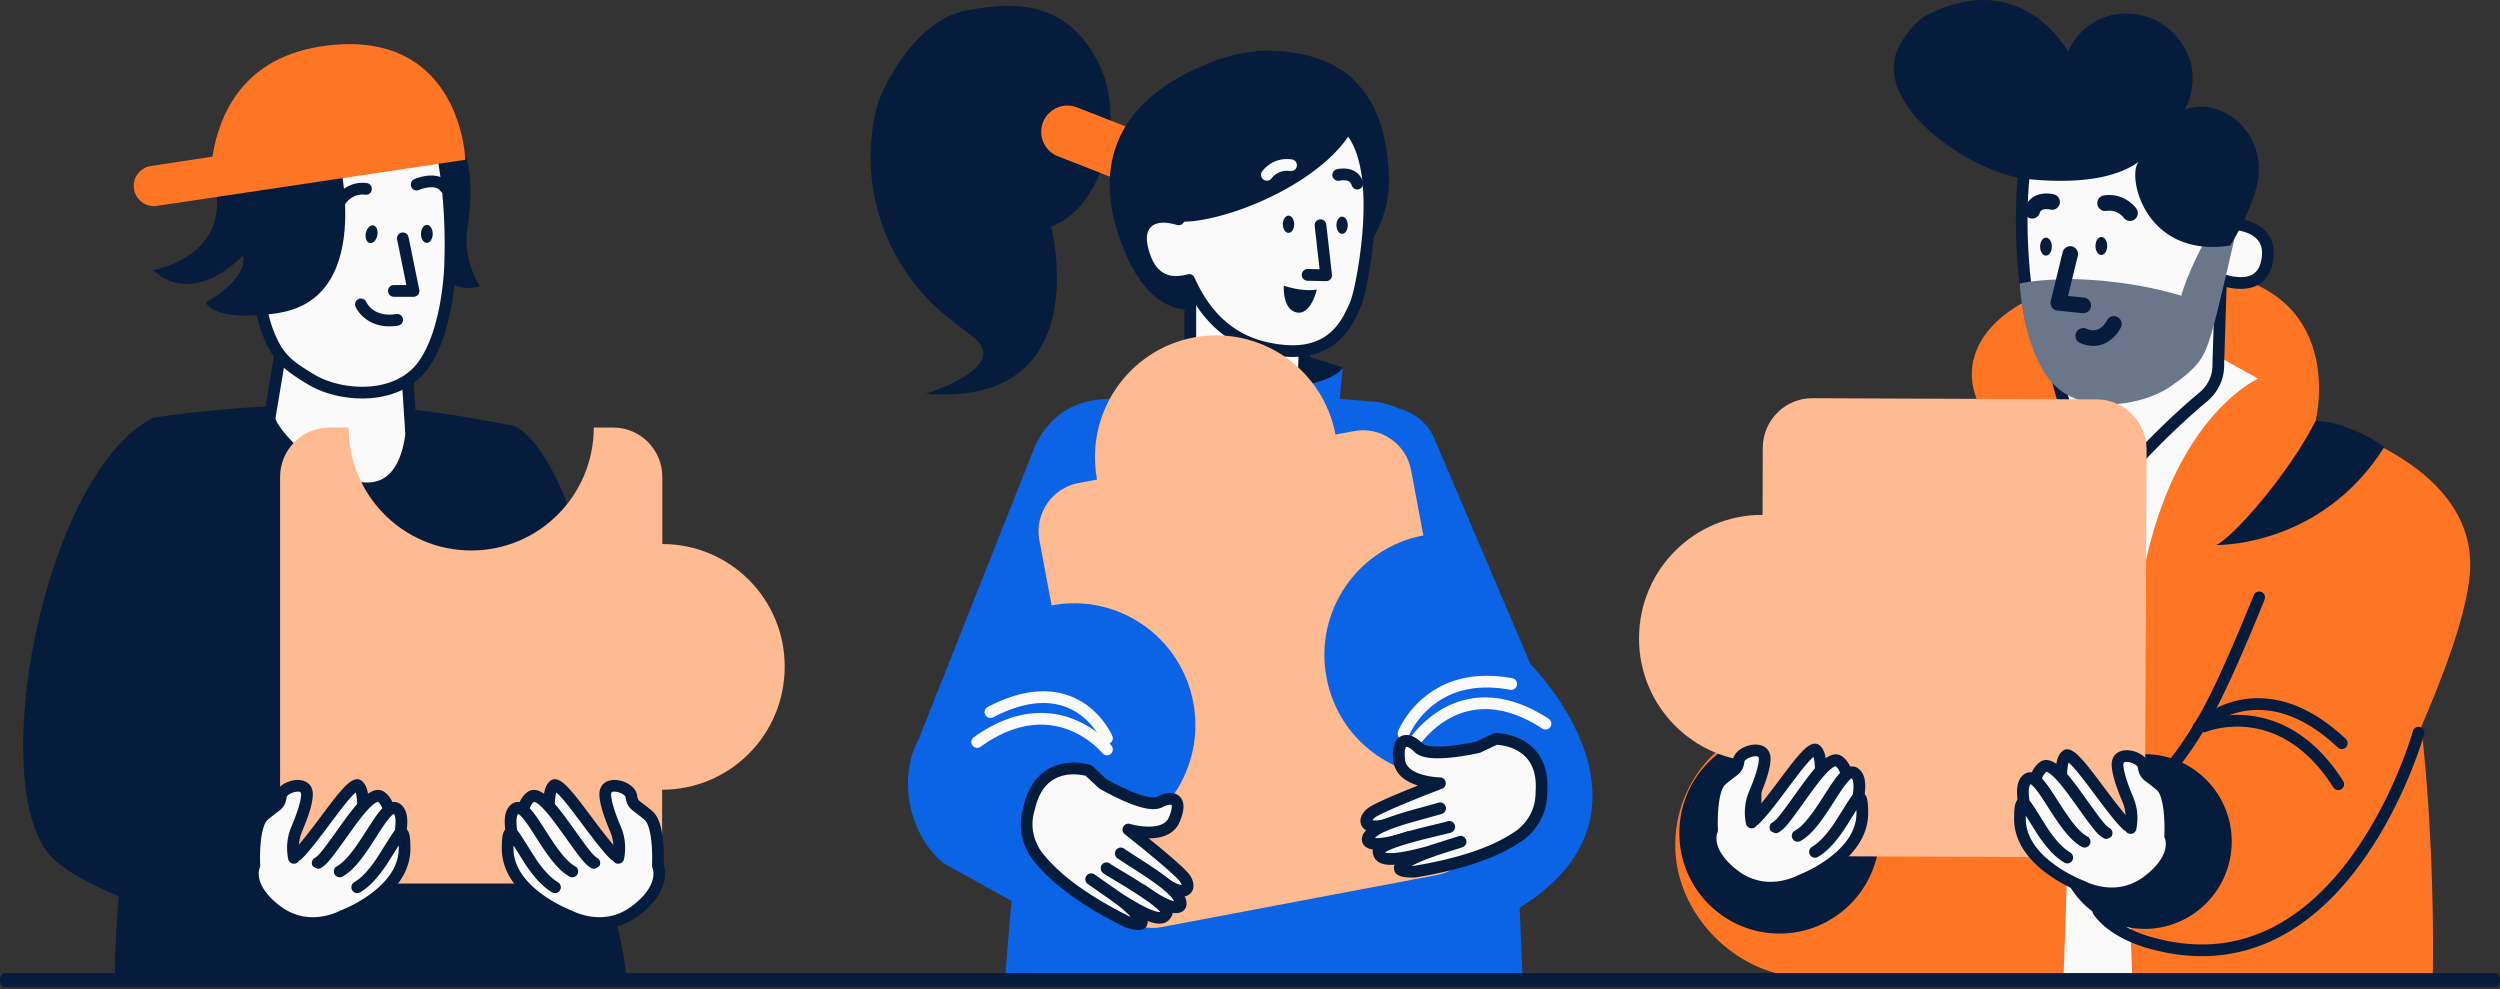 <svg xmlns="http://www.w3.org/2000/svg" width="690" height="273" fill="none"><rect width="100%" height="100%" fill="#333333" stroke="none"/><path fill="#061C3D" fill-rule="evenodd" d="M172.75 268.887c-1.667-19.69-15.379-48.065-18.444-75.2 20.649-19.367-1.667-75.848-13.981-76.442-12.422-2.265-23.177-4.585-43.02-5.286-24.52-.864-46.675 2.103-54.903 3.29-30.705 15.213-47.375 104.656-27.156 122.296 3.818 3.345 10.002 6.689 17.53 9.818-.645 7.552-1.075 15.105-1.075 22.118l141.049-.594z" clip-rule="evenodd"/><path fill="#FAFAFA" fill-rule="evenodd" d="m74.452 115.087 4.463-26.757 33.34 12.569 1.237 19.043c-4.517 33.177-40.008 1.025-39.04-4.855z" clip-rule="evenodd"/><path fill="#061C3D" fill-rule="evenodd" d="M77.323 88.063 72.86 114.82c-.694 4.216 9.121 14.215 18.339 18.792 5.496 2.729 10.577 3.546 14.741 1.901 4.886-1.93 8.017-7.036 9.149-15.351.015-.108.019-.216.012-.325l-1.237-19.043a1.618 1.618 0 0 0-1.042-1.41l-33.34-12.569a1.613 1.613 0 0 0-2.159 1.248zm2.858 2.474 30.531 11.51 1.158 17.834.022-.157c-1.829 13.439-8.788 16.188-19.262 10.987-4.176-2.073-8.532-5.349-11.973-8.854l-.316-.325c-2.745-2.864-4.413-5.485-4.298-6.181l4.138-24.814zm40.626-52.592S95.264 54.02 107.578 69.18c0 0 5.539 6.365 10.056 5.124 0 0-3.334-5.394.538-8.145 0 0 1.129 16.13 14.303 12.893 0 0-4.839-7.175-3.495-15.699 2.743-17.91-1.344-28.645-8.173-25.408z" clip-rule="evenodd"/><path fill="#FAFAFA" fill-rule="evenodd" d="M67.838 63.353s-4.893-31.45 26.834-36.899c2.957-.485 23.23-3.56 26.94 13.325 2.474 11.275 2.958 23.52 2.635 33.015 0 .054-.322 17.964-7.367 27.89-7.044 9.926-22.692 9.009-30.92 4.1-8.281-4.91-9.787-7.445-12.099-13.27-2.312-5.827-6.023-28.107-6.023-28.107v-.054z" clip-rule="evenodd"/><path fill="#061C3D" fill-rule="evenodd" d="M99.543 24.34a40.448 40.448 0 0 0-5.133.517c-13.302 2.284-21.576 9.12-25.653 19.03-2.506 6.091-3.131 12.452-2.692 18.035l.043.507.045.459.03.258.043.343.008.096.034.217.376 2.195c.125.723.26 1.493.405 2.302l.374 2.078c.44 2.42.893 4.818 1.348 7.115l.196.978c.383 1.903.755 3.67 1.114 5.28l.247 1.087c.739 3.214 1.398 5.624 1.976 7.127l.057.148c2.735 6.89 4.882 9.384 12.778 14.065 4.532 2.705 10.862 4.143 16.834 3.735 6.824-.467 12.635-3.238 16.221-8.29 3.252-4.582 5.364-10.945 6.601-18.317.394-2.344.671-4.64.852-6.814l.06-.76a61.77 61.77 0 0 0 .15-2.758l.002-.124c.378-11.122-.394-22.68-2.528-32.75l-.144-.669c-1.789-8.14-7.236-12.727-14.987-14.41-2.775-.602-5.697-.796-8.657-.68zm7.975 3.844c6.524 1.416 10.916 5.064 12.461 11.69l.057.253c2.179 9.933 2.976 21.494 2.598 32.611l-.005.257c-.013.478-.065 1.52-.152 2.66a79.618 79.618 0 0 1-.863 7.113c-1.164 6.932-3.136 12.873-6.049 16.977-2.973 4.19-7.886 6.532-13.812 6.937-5.33.365-11.007-.925-14.969-3.289l-.517-.309c-6.853-4.108-8.499-6.1-10.908-12.17-.55-1.383-1.244-3.952-2.033-7.446l-.29-1.307a268.484 268.484 0 0 1-.906-4.331 456.255 456.255 0 0 1-1.737-9.161l-.443-2.493-.502-2.922-.006-.068-.046-.348-.035-.307a26.708 26.708 0 0 1-.052-.536c-.453-5.195.099-11.206 2.43-16.874 3.66-8.896 11.025-14.98 23.204-17.072l.57-.09a37.287 37.287 0 0 1 4.156-.385c2.707-.106 5.365.07 7.849.61z" clip-rule="evenodd"/><path fill="#061C3D" fill-rule="evenodd" d="M110.856 64.195a1.612 1.612 0 0 1 1.882 1.169l.022.092 2.958 14.512a1.618 1.618 0 0 1-1.486 1.94l-.095.002h-5.431a1.616 1.616 0 0 1-1.613-1.618c0-.862.671-1.566 1.518-1.616l.095-.002h3.454l-2.561-12.57a1.619 1.619 0 0 1 1.165-1.887l.092-.022zm8.568.375c.013-1.371-.699-2.49-1.589-2.498-.891-.009-1.625 1.095-1.638 2.465-.013 1.371.698 2.49 1.589 2.498.891.009 1.624-1.095 1.638-2.466zm-15.288.4c.269-1.344-.222-2.576-1.095-2.752-.874-.176-1.8.771-2.068 2.115-.269 1.344.222 2.576 1.095 2.751.874.176 1.8-.77 2.068-2.115zM94.67 52.305c1.771-1.367 3.969-2.083 6.535-1.78a1.617 1.617 0 0 1 1.414 1.797 1.614 1.614 0 0 1-1.791 1.418c-1.674-.198-3.05.25-4.19 1.13a5.9 5.9 0 0 0-.864.815l-.109.131-.047.06-.075.102a1.61 1.61 0 0 1-2.23.48 1.622 1.622 0 0 1-.48-2.237l.087-.129c.1-.141.237-.319.413-.523a9.123 9.123 0 0 1 1.337-1.264zm21.114-3.355c1.276-.376 2.575-.574 3.836-.49 1.883.126 3.491.881 4.589 2.398a1.622 1.622 0 0 1-.358 2.26 1.61 1.61 0 0 1-2.191-.278l-.062-.08c-.483-.667-1.2-1.004-2.192-1.07-.829-.055-1.771.088-2.712.366-.215.063-.416.13-.601.196l-.241.09-.19.079a1.61 1.61 0 0 1-2.134-.81 1.62 1.62 0 0 1 .807-2.14l.17-.074c.309-.13.745-.29 1.279-.447z" clip-rule="evenodd"/><path fill="#061C3D" fill-rule="evenodd" d="M92.735 39.886s11.992 42.186-15.97 46.502c0 0-16.294 2.913-20.005-2.86 0 0 11.777-6.31 10.325-13.054 0 0-13.282 14.62-24.844 4.1 0 0 19.251-3.237 17.584-20.608-1.236-12.515 28.608-24.221 32.91-14.08z" clip-rule="evenodd"/><path fill="#FE7624" fill-rule="evenodd" d="m41.596 45.82 17.047-2.589c1.774-11.49 8.442-27.998 31.942-30.695 36.727-4.262 37.856 31.558 37.856 31.558L43.317 56.826c-3.011.485-5.861-1.619-6.345-4.694-.484-3.02 1.613-5.826 4.624-6.311z" clip-rule="evenodd"/><path fill="#061C3D" fill-rule="evenodd" d="M98.987 82.525a1.61 1.61 0 0 1 2.076.77l.063.132.015.028c.055.106.127.23.216.368.265.407.609.82 1.035 1.207 1.584 1.436 3.826 2.134 6.983 1.647a1.618 1.618 0 0 1 .491 3.2c-4.128.636-7.342-.364-9.638-2.447a9.419 9.419 0 0 1-1.573-1.839 6.43 6.43 0 0 1-.52-.942 1.62 1.62 0 0 1 .852-2.124z" clip-rule="evenodd"/><path fill="#FEBA91" fill-rule="evenodd" d="M182.806 150.152v-18.503c0-7.553-6.076-13.649-13.604-13.649h-5.324c0 18.72-15.111 33.933-33.824 33.933-18.713 0-33.824-15.159-33.824-33.933h-5.323c-7.529 0-13.605 6.096-13.605 13.649v98.559c0 7.553 6.076 13.648 13.605 13.648h78.241c7.528 0 13.605-6.095 13.605-13.648v-12.246c18.659 0 33.823-15.158 33.823-33.932.054-18.719-15.11-33.878-33.77-33.878z" clip-rule="evenodd"/><path fill="#FAFAFA" fill-rule="evenodd" d="M173.502 239.218c-.054-.216-11.884-14.08-12.261-13.757-.376.324-16.562 7.553-16.938 8.146-.377.54-.968 3.83.645 6.851s3.441 9.98 10.755 10.52c7.313.593 17.799-11.76 17.799-11.76z" clip-rule="evenodd"/><path fill="#FAFAFA" fill-rule="evenodd" d="M151.938 228.698s-1.398-9.548.807-11.814c2.204-2.266 14.519 18.881 18.767 20.337" clip-rule="evenodd"/><path fill="#061C3D" fill-rule="evenodd" d="M151.591 215.753c1.026-1.054 2.279-.797 3.503.077.679.486 1.449 1.233 2.361 2.262l.385.44c1.094 1.264 2.027 2.452 4.134 5.251l2.549 3.396c4.1 5.439 6.382 8.07 7.464 8.494l.047.017a1.62 1.62 0 0 1 1.005 2.055 1.612 1.612 0 0 1-2.048 1.008l-.147-.054c-1.941-.747-4.101-3.208-8.731-9.349l-3.46-4.604c-1.543-2.037-2.349-3.05-3.247-4.089l-.204-.235c-.591-.676-1.099-1.204-1.513-1.575l-.145-.126-.003.01c-.244.775-.405 2.043-.424 3.62l-.002.208c-.005 1.3.075 2.706.211 4.111.028.286.057.559.086.817l.083.679c.018.137.031.238.04.297a1.613 1.613 0 1 1-3.192.47l-.073-.547-.063-.53a42.504 42.504 0 0 1-.092-.872 44.653 44.653 0 0 1-.226-4.439c.014-3.21.45-5.505 1.702-6.792z" clip-rule="evenodd"/><path fill="#FAFAFA" fill-rule="evenodd" d="M145.378 230.37s-2.957-6.959.968-10.304c3.872-3.344 13.497 15.699 17.692 18.126" clip-rule="evenodd"/><path fill="#061C3D" fill-rule="evenodd" d="M145.294 218.84c1.77-1.529 3.85-.817 6.081 1.231 1.398 1.284 2.913 3.108 4.892 5.794l.687.94.609.844 2.204 3.075c3.183 4.411 4.112 5.508 5.078 6.067a1.621 1.621 0 0 1 .591 2.21 1.61 1.61 0 0 1-2.204.593l-.27-.161c-1.476-.916-2.447-2.116-6.585-7.89l-1.741-2.431a162.97 162.97 0 0 0-.571-.788l-.38-.518c-1.868-2.535-3.28-4.238-4.488-5.347-.668-.613-1.224-.989-1.616-1.123l-.141-.048c-.017-.005-.025-.005-.033-.001l-.016.013c-.87.741-1.331 1.801-1.442 3.172-.097 1.2.084 2.538.451 3.869.084.306.173.592.262.853l.118.33.083.212a1.62 1.62 0 0 1-.851 2.123 1.611 1.611 0 0 1-2.117-.854 15.01 15.01 0 0 1-.605-1.802c-.459-1.666-.689-3.362-.557-4.992.175-2.168.985-4.028 2.561-5.371z" clip-rule="evenodd"/><path fill="#FAFAFA" fill-rule="evenodd" d="M143.657 238.354s-4.947-12.461-1.506-15.105c3.442-2.643 9.088 13.541 15.81 17.263" clip-rule="evenodd"/><path fill="#061C3D" fill-rule="evenodd" d="M141.171 221.965c1.054-.81 2.309-.806 3.474-.146.8.454 1.576 1.209 2.441 2.294l.239.305c.563.731 1.166 1.601 1.917 2.745l2.62 4.06.349.53c2.646 3.986 4.617 6.283 6.53 7.342a1.622 1.622 0 0 1 .633 2.199 1.61 1.61 0 0 1-2.192.635c-2.563-1.419-4.811-4.064-7.828-8.641l-.756-1.164c-.685-1.061-1.656-2.576-1.893-2.94l-.287-.438c-.745-1.128-1.325-1.95-1.852-2.611-.59-.741-1.08-1.228-1.439-1.456l-.092-.054-.031.036c-.537.66-.63 2.613-.113 5.376l.04.209c.224 1.147.535 2.374.911 3.639.241.811.496 1.598.754 2.34l.155.44.185.511.22.58a1.62 1.62 0 0 1-.901 2.102 1.611 1.611 0 0 1-2.096-.905l-.126-.327a38.238 38.238 0 0 1-.251-.68l-.069-.19a58.168 58.168 0 0 1-.963-2.947 43.011 43.011 0 0 1-.985-3.94c-.834-4.269-.63-7.341 1.406-8.904z" clip-rule="evenodd"/><path fill="#FAFAFA" fill-rule="evenodd" d="M170.651 236.736c.538-2.697.269-5.502-.807-7.984-1.236-2.913-2.688-6.797-2.796-9.333-.215-4.369 6.883-2.319 7.206.378.323 2.697 1.667 2.536 4.786 5.341 3.119 2.805 2.527 13.756 2.527 13.756s2.743 5.664-6.076 12.408c-8.819 6.743-18.283 1.51-18.283 1.51s-17.101-6.312-17.101-18.665c0-12.354 4.517 5.664 13.068 10.735" clip-rule="evenodd"/><path fill="#061C3D" fill-rule="evenodd" d="M165.438 219.499c-.157-3.18 2.305-4.642 5.281-4.137 2.535.431 4.881 2.099 5.138 4.242.094.793.238 1.099.67 1.488l.079.07c-.02-.018 2.391 1.763 3.512 2.771 1.575 1.417 2.408 4.02 2.825 7.57.251 2.144.317 4.38.272 6.406l-.015.567-.006.147.017.049c.027.08.053.167.08.259l.039.143c.403 1.538.375 3.384-.346 5.424-.967 2.735-3.073 5.459-6.514 8.091-.603.461-1.22.878-1.848 1.253-5.111 3.049-10.541 3.137-15.577 1.475-1.06-.35-1.88-.705-2.416-.981l-.092-.049-.348-.137-.339-.141a39.07 39.07 0 0 1-2.021-.922 40.866 40.866 0 0 1-6.12-3.667c-5.719-4.176-9.214-9.253-9.214-15.273 0-2.406.151-3.816.595-4.675.455-.882 1.344-1.393 2.359-1.123.597.159 1.047.523 1.526 1.08.719.838 4.149 6.492 4.959 7.679 2.077 3.046 4.042 5.183 6.062 6.381a1.621 1.621 0 0 1 .568 2.217 1.61 1.61 0 0 1-2.21.569c-2.434-1.444-4.622-3.785-6.865-7.023l-.218-.316c-.577-.847-2.029-3.199-3.187-5.036l-.355-.56-.001.081c-.003.17-.005.349-.006.536v.19c0 4.789 2.917 9.028 7.886 12.657a37.738 37.738 0 0 0 5.636 3.374c.577.283 1.117.53 1.611.743l.243.103c.144.061.276.115.394.162l.274.107c.05.019.1.04.149.064l.195.101c.09.046.218.107.381.181.453.204.977.41 1.563.603 4.226 1.395 8.72 1.322 12.919-1.182.522-.312 1.036-.66 1.541-1.046 2.966-2.268 4.684-4.49 5.429-6.598.494-1.397.512-2.583.267-3.518l-.034-.121a1.646 1.646 0 0 0-.059-.176 1.616 1.616 0 0 1-.16-.795l.015-.353.006-.18c.061-1.999.009-4.267-.24-6.392-.329-2.805-.973-4.818-1.774-5.538l-.161-.142c-1.051-.91-3.19-2.491-3.295-2.581-1.111-.954-1.659-1.99-1.855-3.63-.049-.409-1.186-1.218-2.472-1.436-1.178-.2-1.558.025-1.52.797.077 1.813.988 4.727 2.426 8.19l.238.566c1.201 2.772 1.514 5.911.909 8.946a1.614 1.614 0 1 1-3.164-.634c.461-2.31.248-4.686-.611-6.799l-.373-.889c-1.571-3.785-2.551-6.943-2.648-9.232z" clip-rule="evenodd"/><path fill="#FAFAFA" fill-rule="evenodd" d="M78.216 239.218c.054-.216 11.884-14.08 12.26-13.757.377.324 16.563 7.553 16.939 8.146.377.594.968 3.83-.645 6.851s-3.442 9.98-10.755 10.52c-7.313.593-17.8-11.76-17.8-11.76z" clip-rule="evenodd"/><path fill="#FAFAFA" fill-rule="evenodd" d="M99.78 228.698s1.398-9.549-.807-11.814c-2.204-2.266-14.519 18.881-18.767 20.337" clip-rule="evenodd"/><path fill="#061C3D" fill-rule="evenodd" d="M96.625 215.83c1.223-.874 2.476-1.131 3.502-.077 1.252 1.287 1.688 3.582 1.702 6.792a44.353 44.353 0 0 1-.226 4.439l-.06.591-.032.281-.1.82a17.25 17.25 0 0 1-.036.257 1.614 1.614 0 1 1-3.192-.47l.04-.298.024-.183c.05-.394.099-.836.145-1.312.137-1.406.216-2.812.21-4.111-.006-1.595-.155-2.891-.389-3.709l-.039-.13-.044.038c-.398.344-.89.847-1.468 1.498l-.484.556c-1.002 1.169-1.94 2.372-3.995 5.103l-2.578 3.435c-4.747 6.296-6.897 8.724-8.878 9.403a1.613 1.613 0 0 1-2.048-1.008 1.62 1.62 0 0 1 .916-2.022l.089-.033c1.062-.364 3.35-2.992 7.512-8.511l2.273-3.03c2.303-3.064 3.27-4.299 4.41-5.617l.211-.244c.988-1.131 1.813-1.942 2.535-2.458z" clip-rule="evenodd"/><path fill="#FAFAFA" fill-rule="evenodd" d="M106.341 230.37s2.958-6.959-.968-10.304c-3.871-3.344-13.497 15.698-17.691 18.126" clip-rule="evenodd"/><path fill="#061C3D" fill-rule="evenodd" d="M100.344 220.071c2.232-2.048 4.311-2.76 6.073-1.238 1.584 1.35 2.394 3.21 2.569 5.377.132 1.631-.098 3.327-.556 4.992a15.066 15.066 0 0 1-.606 1.803 1.611 1.611 0 0 1-2.116.854 1.62 1.62 0 0 1-.886-2.035l.117-.3.051-.139c.112-.311.224-.662.33-1.045.366-1.33.547-2.668.45-3.868-.105-1.309-.531-2.334-1.333-3.075l-.129-.113c-.013-.006-.035.005-.17.051-.392.134-.947.51-1.616 1.124-1.248 1.146-2.714 2.926-4.676 5.603l-.763 1.05-2.712 3.782c-3.548 4.921-4.37 5.824-5.884 6.7a1.61 1.61 0 0 1-2.203-.593 1.622 1.622 0 0 1 .59-2.211l.078-.046c1.004-.613 2.035-1.888 5.668-6.948l1.537-2.147.608-.845.285-.391c2.18-2.988 3.803-4.973 5.294-6.342z" clip-rule="evenodd"/><path fill="#FAFAFA" fill-rule="evenodd" d="M108.061 238.354s4.947-12.461 1.505-15.105c-3.441-2.643-9.087 13.541-15.81 17.263" clip-rule="evenodd"/><path fill="#061C3D" fill-rule="evenodd" d="M107.073 221.819c1.165-.66 2.419-.664 3.473.145 2.036 1.564 2.241 4.635 1.407 8.905a43.011 43.011 0 0 1-.985 3.94 57.698 57.698 0 0 1-.823 2.548l-.141.399c-.092.258-.179.496-.26.712l-.185.485a1.613 1.613 0 0 1-2.096.905 1.621 1.621 0 0 1-.902-2.103l.108-.279.172-.463.126-.348c.31-.868.62-1.807.909-2.78a39.78 39.78 0 0 0 .91-3.639l.082-.436c.47-2.643.368-4.508-.155-5.149l-.031-.036-.022.012c-.341.193-.815.646-1.392 1.353l-.117.145-.2.256c-.474.615-1 1.368-1.651 2.355l-.535.822c-.575.892-1.804 2.807-2.212 3.432l-.377.572c-2.923 4.402-5.13 6.967-7.64 8.357a1.61 1.61 0 0 1-2.192-.635 1.621 1.621 0 0 1 .633-2.199c1.912-1.059 3.883-3.357 6.53-7.343l.586-.895c.643-.992 1.932-3.004 2.22-3.445l.322-.49c.782-1.184 1.404-2.066 1.997-2.809.865-1.085 1.641-1.84 2.441-2.294z" clip-rule="evenodd"/><path fill="#FAFAFA" fill-rule="evenodd" d="M81.12 236.736c-.538-2.697-.269-5.503.807-7.984 1.237-2.913 2.688-6.797 2.796-9.333.215-4.369-6.883-2.319-7.206.378-.322 2.697-1.667 2.535-4.786 5.34-3.118 2.806-2.527 13.757-2.527 13.757s-2.742 5.664 6.077 12.407c8.818 6.744 18.283 1.511 18.283 1.511s17.1-6.312 17.1-18.666c0-12.353-4.517 5.665-13.067 10.736" clip-rule="evenodd"/><path fill="#061C3D" fill-rule="evenodd" d="M81.053 215.362c2.975-.505 5.438.957 5.282 4.126-.098 2.3-1.078 5.458-2.653 9.253l-.276.656c-.936 2.159-1.182 4.627-.704 7.022a1.614 1.614 0 1 1-3.164.635c-.586-2.938-.311-5.973.791-8.668l.352-.836c1.442-3.472 2.353-6.387 2.43-8.21.038-.761-.342-.986-1.52-.786-1.286.218-2.423 1.027-2.472 1.436-.189 1.577-.702 2.595-1.73 3.52l-.125.11c-.11.095-2.481 1.846-3.456 2.723-.801.721-1.446 2.733-1.774 5.538-.23 1.961-.292 4.045-.252 5.926l.018.646c.006.165.011.285.015.353.012.235-.026.47-.113.688l-.047.107a2.481 2.481 0 0 0-.093.297c-.245.935-.227 2.121.267 3.518.745 2.108 2.463 4.33 5.43 6.598.504.386 1.018.734 1.54 1.046 4.199 2.504 8.693 2.577 12.92 1.182a16.34 16.34 0 0 0 1.364-.516l.198-.087c.228-.103.387-.182.472-.227l.032-.017c.047-.027.096-.05.146-.072l.236-.092c.109-.042.231-.092.367-.148l.14-.059a35.238 35.238 0 0 0 1.854-.846 37.773 37.773 0 0 0 5.636-3.374c4.969-3.629 7.886-7.868 7.886-12.657v-.252l-.008-.555-.955 1.517c-.942 1.502-1.941 3.11-2.467 3.901l-.119.178c-2.32 3.402-4.571 5.849-7.084 7.339a1.61 1.61 0 0 1-2.21-.569 1.622 1.622 0 0 1 .569-2.217c2.02-1.198 3.985-3.335 6.062-6.381l.104-.156c.965-1.459 4.163-6.718 4.855-7.523.479-.557.929-.921 1.525-1.08 1.016-.27 1.905.241 2.36 1.123.444.86.595 2.269.595 4.675 0 6.02-3.495 11.097-9.214 15.273a40.857 40.857 0 0 1-6.12 3.667c-.73.358-1.409.665-2.02.922l-.438.18-.25.098-.092.049-.23.114a17.68 17.68 0 0 1-1.977.797l-.21.07c-5.035 1.662-10.465 1.574-15.576-1.475a19.458 19.458 0 0 1-1.848-1.253c-3.441-2.632-5.547-5.356-6.514-8.091-.72-2.04-.75-3.886-.346-5.424.026-.098.053-.191.079-.277l.057-.174-.009-.251c-.066-2.144-.01-4.56.26-6.869.417-3.55 1.25-6.153 2.825-7.57l.246-.216c1.193-1.027 3.285-2.572 3.266-2.555.493-.424.65-.719.75-1.558.256-2.143 2.602-3.811 5.137-4.242zm282.432-100.167-35.921-5.718-3.872-12.246c6.722-4.261 29.307-2.265 46.945 4.262l-7.152 13.702z" clip-rule="evenodd"/><path fill="#0B63E5" fill-rule="evenodd" d="m422.422 183.329-26.726-62.685c-1.72-3.884-5.323-6.743-9.679-7.93a21.236 21.236 0 0 0-7.152-1.888l-9.088-.756.807-8.577s-1.237 3.075-11.239 4.963c-13.497 2.535-35.706-9.225-35.706-9.225v13.271l-13.766-.378c-5.915-.162-17.369-.647-24.037 12.57l-32.318 81.404c-5.754 10.52-2.743 26.056 6.775 34.094l18.875 10.466-1.775 21.039 142.824-.486-.806-18.665c43.449-27.027 3.011-67.217 3.011-67.217z" clip-rule="evenodd"/><path fill="#FAFAFA" fill-rule="evenodd" d="M268.764 203.484c6.768-4.865 13.33-6.96 19.578-6.691 4.927.212 9.36 1.866 13.236 4.483a28.04 28.04 0 0 1 3.814 3.087l.255.25c.528.526.904.946 1.123 1.218a1.622 1.622 0 0 1-.238 2.276 1.608 1.608 0 0 1-2.202-.162l-.22-.256-.104-.116c-.238-.264-.524-.56-.855-.882a24.875 24.875 0 0 0-3.375-2.73c-3.412-2.304-7.288-3.75-11.572-3.935-5.505-.236-11.363 1.634-17.561 6.089a1.61 1.61 0 0 1-2.251-.373 1.62 1.62 0 0 1 .372-2.258z" clip-rule="evenodd"/><path fill="#FAFAFA" fill-rule="evenodd" d="M272.616 195.11c7.119-3.717 13.423-4.943 18.931-4.021 4.46.748 8.156 2.851 11.128 5.874a23.291 23.291 0 0 1 3.201 4.084c.31.502.576.976.799 1.411l.112.222c.084.171.147.308.205.437a1.62 1.62 0 0 1-.819 2.136 1.612 1.612 0 0 1-2.13-.821 13.857 13.857 0 0 0-.91-1.68 20.053 20.053 0 0 0-2.755-3.516c-2.52-2.564-5.618-4.327-9.363-4.954-4.775-.8-10.381.29-16.909 3.699a1.61 1.61 0 0 1-2.176-.688 1.62 1.62 0 0 1 .686-2.183zm133.974-2.396c6.414-.912 13.385.828 20.845 5.654.749.485.965 1.486.482 2.237a1.609 1.609 0 0 1-2.23.483c-6.833-4.42-13.032-5.967-18.644-5.169-4.429.63-8.332 2.693-11.7 5.755a28.623 28.623 0 0 0-3.746 4.147c-.311.422-.584.816-.818 1.175l-.215.338a8.951 8.951 0 0 0-.184.307 1.611 1.611 0 0 1-2.196.62 1.62 1.62 0 0 1-.618-2.203l.099-.173c.271-.463.718-1.15 1.341-1.992a31.787 31.787 0 0 1 4.17-4.617c3.814-3.469 8.288-5.833 13.414-6.562z" clip-rule="evenodd"/><path fill="#FAFAFA" fill-rule="evenodd" d="M391.18 194.17c6.136-6.142 14.796-9.059 26.205-6.985a1.618 1.618 0 0 1 1.3 1.881 1.613 1.613 0 0 1-1.875 1.304c-10.343-1.88-17.946.68-23.351 6.091a23.206 23.206 0 0 0-3.572 4.604 19.37 19.37 0 0 0-.703 1.298l-.094.195c-.076.16-.133.288-.173.38l-.052.126a1.61 1.61 0 0 1-2.086.925 1.62 1.62 0 0 1-.923-2.093l.08-.2c.223-.533.607-1.319 1.174-2.279a26.479 26.479 0 0 1 4.07-5.247zm-62.648-85.179V72.794l31.727 19.15-.753 19.475-30.974-2.428z" clip-rule="evenodd"/><path fill="#061C3D" fill-rule="evenodd" d="M326.917 72.794v36.198c0 .844.648 1.547 1.488 1.613l30.973 2.428a1.616 1.616 0 0 0 1.738-1.551l.753-19.475a1.62 1.62 0 0 0-.78-1.45l-31.727-19.15c-1.075-.649-2.445.128-2.445 1.387zm3.227 2.862 28.464 17.182-.651 16.837-27.813-2.18V75.656z" clip-rule="evenodd"/><path fill="#FAFAFA" fill-rule="evenodd" d="M370.528 33.953c-12.906-8.956-24.521-12.246-42.75 11.166l-2.474 15.429c-7.636-2.32-11.669 1.456-10.002 8.146 1.775 7.228 5.969 10.465 12.906 8.577-.376-.917 0 0 0 0 3.334 7.553 9.625 16.238 21.294 18.773 18.284 3.992 22.478-7.39 24.521-11.814 1.99-4.531 9.411-41.322-3.495-50.278z" clip-rule="evenodd"/><path fill="#061C3D" fill-rule="evenodd" d="M350.919 25.796c-7.684 1.113-15.501 6.881-24.413 18.327l-.068.094a1.628 1.628 0 0 0-.253.645L323.99 58.55l-.227-.044c-7.446-1.371-11.885 3.122-10.026 10.58l.061.244c1.945 7.6 6.61 11.142 13.493 9.815l.142.296c4.521 9.348 11.585 15.98 21.728 18.185 11.424 2.494 18.748-.397 23.292-6.99a25.687 25.687 0 0 0 1.858-3.195l.214-.438c.106-.222.213-.45.327-.697l.635-1.396c1.496-3.406 3.562-14.691 3.986-24.087.616-13.664-1.693-23.807-8.027-28.202-7.941-5.51-13.956-7.777-20.527-6.825zm18.692 9.487c5.108 3.544 7.209 12.772 6.64 25.394l-.029.591c-.465 8.91-2.405 19.42-3.674 22.31l-.513 1.128c-.224.49-.413.892-.612 1.292a22.32 22.32 0 0 1-1.624 2.798c-3.799 5.513-9.804 7.883-19.953 5.667-9.543-2.074-16.065-8.566-20.162-17.848a1.612 1.612 0 0 0-1.889-.909l-.207.055c-5.706 1.481-9.116-.925-10.719-7.455-1.387-5.566 1.636-8.133 7.968-6.21l.094.026a1.614 1.614 0 0 0 1.967-1.318l2.407-15.015.517-.655c8.115-10.19 15.055-15.192 21.559-16.134 5.581-.81 10.897 1.195 18.23 6.283z" clip-rule="evenodd"/><path fill="#061C3D" fill-rule="evenodd" d="M364.272 60.558a1.614 1.614 0 0 1 1.771 1.332l.013.094 1.56 13.81a1.617 1.617 0 0 1-1.543 1.8h-.094l-5.109-.108a1.617 1.617 0 0 1-1.579-1.652 1.617 1.617 0 0 1 1.552-1.583h.095l3.264.068-1.352-11.97a1.618 1.618 0 0 1 1.328-1.777l.094-.014zm6.149 3.982c.861 0 1.559-1.063 1.559-2.374 0-1.31-.698-2.373-1.559-2.373s-1.56 1.062-1.56 2.373c0 1.311.699 2.374 1.56 2.374zm-14.787-.27c.861 0 1.559-1.063 1.559-2.374 0-1.31-.698-2.373-1.559-2.373-.862 0-1.56 1.062-1.56 2.373 0 1.311.698 2.374 1.56 2.374zm13.838-17.653c.963-.155 1.983-.164 2.987.082 1.759.43 3.111 1.585 3.699 3.5a1.62 1.62 0 0 1-1.068 2.023 1.611 1.611 0 0 1-1.985-.98l-.031-.09c-.234-.762-.67-1.135-1.379-1.309-.525-.128-1.138-.123-1.712-.03l-.13.022c-.056.01-.098.02-.125.026l-.021.005a1.619 1.619 0 0 1-.829-3.128l.13-.032c.122-.028.278-.06.464-.09zm-15.129 32.218s4.947 1.78 9.088 1.08c0 0-1.56 7.174-5.593 6.311-3.979-.917-3.495-7.39-3.495-7.39zm-51.14-61.445C294.975 1.262 281.8-.141 266.582 2.934c-15.218 3.021-23.714 23.575-24.252 25.463-6.184 22.226 1.99 45.962 20.273 59.988 2.044 1.564 4.033 3.129 5.969 4.64 10.755 8.415-13.067 15.644-13.067 15.644 45.547 3.668 35.598-42.078 34.63-46.124 14.627-5.557 20.703-30.156 13.068-45.153z" clip-rule="evenodd"/><path fill="#FE7624" fill-rule="evenodd" d="M327.725 49.327c-1.452 3.722-5.647 5.556-9.357 4.1l-26.403-10.304c-3.71-1.456-5.539-5.664-4.087-9.386a7.217 7.217 0 0 1 9.357-4.1l26.403 10.303c3.71 1.457 5.539 5.665 4.087 9.387z" clip-rule="evenodd"/><path fill="#061C3D" fill-rule="evenodd" d="M383.326 49.704c-.161-11.22-2.85-21.039-9.572-27.512-.914-1.133-2.151-2.104-3.818-3.021-5.485-3.56-12.959-5.503-22.907-5.125-.162 0-.377.054-.592.162-1.559.162-3.119.377-4.624.701-.807.108-1.614.324-2.474.593-2.85.756-5.485 1.78-7.959 2.914-22.262 9.602-30.973 26.919-21.025 50.817 5.108 12.3 11.776 16.291 18.229 16.291V78.08c-.538-1.187-1.452-.701-1.452-.701-6.937 1.888-10.002-1.457-11.83-8.686-.86-3.506-.161-6.15 1.721-7.606.053-.054.107-.054.161-.108.054-.054.161-.108.215-.162.054-.054.108-.054.161-.108.108-.054.162-.108.269-.162.054 0 .108-.053.162-.053.107-.054.215-.108.269-.108.053 0 .107-.054.161-.054.107-.054.215-.054.322-.108.054 0 .054 0 .108-.054a7.303 7.303 0 0 1 1.936-.27h1.237c.161 0 .376.054.537.054h.054c.807.108 1.721.324 2.635.593.592.162.161.432.807.702l1.613-.108c.538 0 1.129-.054 1.721-.108 14.035-1.672 35.867-11.76 43.61-24.707 5.485 6.689 6.077 19.798 5.055 30.91 3.334-5.232 5.378-11.112 5.27-17.532z" clip-rule="evenodd"/><path fill="#FAFAFA" fill-rule="evenodd" d="M350.103 45.58c1.764-1.299 3.94-1.947 6.463-1.577.881.13 1.491.952 1.362 1.836a1.614 1.614 0 0 1-1.829 1.367c-1.628-.239-2.97.16-4.086.983a5.53 5.53 0 0 0-.808.724l-.092.104a3.3 3.3 0 0 0-.109.133l-.011.016a1.61 1.61 0 0 1-2.244.415 1.622 1.622 0 0 1-.414-2.25l.086-.12a6.78 6.78 0 0 1 .402-.48 8.699 8.699 0 0 1 1.28-1.151z" clip-rule="evenodd"/><path fill="#FEBA91" fill-rule="evenodd" d="m392.847 147.779-3.388-18.018c-1.398-7.337-8.443-12.138-15.702-10.789l-5.163.971c-3.441-18.234-20.918-30.21-39.093-26.811-18.176 3.452-30.114 20.985-26.726 39.218l-5.162.971c-7.314 1.403-12.099 8.47-10.755 15.753l3.388 18.018c18.175-3.453 35.706 8.577 39.093 26.811 3.442 18.233-8.55 35.82-26.725 39.272l2.258 11.922c1.398 7.337 8.443 12.138 15.702 10.79l76.144-14.404c7.314-1.403 12.099-8.469 10.755-15.752l-2.258-11.922c-18.176 3.452-35.706-8.578-39.094-26.811-3.442-18.18 8.496-35.767 26.726-39.219z" clip-rule="evenodd"/><path fill="#FAFAFA" fill-rule="evenodd" d="M320.681 243.317c7.26 5.179 8.228 1.241 6.077-1.241-2.635-3.129-15.326-13.109-15.326-13.109s10.163 3.021 12.637-2.697-.215-6.851-4.033-4.909c-3.818 1.942-15.702-5.071-15.702-5.071l-3.872-3.614s-13.067-4.208-16.401 10.303c-2.581 8.308 2.85 14.026 2.85 14.026 1.559 1.78 6.937 8.793 23.983 17.317 0 0 8.013 2.967 1.99-2.805a44.334 44.334 0 0 0-4.732-3.992" clip-rule="evenodd"/><path fill="#061C3D" fill-rule="evenodd" d="M291.331 211.323c2.734-.989 5.592-1.031 8.254-.521l.298.06c.475.1.839.198 1.072.273.188.06.363.155.516.278l.09.078 3.739 3.49.232.134.401.225a67.606 67.606 0 0 0 4.268 2.188c1.09.509 2.142.961 3.138 1.339l.423.157c2.716.988 4.753 1.296 5.544.893 2.481-1.262 4.72-1.493 6.182-.18 1.578 1.419 1.476 3.904.06 7.177-1.235 2.857-3.921 4.211-7.426 4.436-.245.016-.491.026-.739.03l-.349.004.647.526c.686.559 1.363 1.115 2.025 1.663l1.034.86 1.06.891c2.998 2.535 5.108 4.452 6.102 5.605l.073.085c1.639 1.892 2.045 4.523.226 5.861-1.793 1.318-4.665.465-8.455-2.239a1.622 1.622 0 0 1-.38-2.257 1.61 1.61 0 0 1 2.25-.381c1.584 1.13 2.879 1.822 3.837 2.107.237.07.438.111.601.127l.077.006-.007-.038c-.066-.287-.239-.632-.507-.968l-.092-.111c-.879-1.045-3.201-3.139-6.485-5.895l-.738-.617a381.226 381.226 0 0 0-5.409-4.413l-1.059-.847-1.398-1.108c-1.376-1.082-.292-3.255 1.365-2.85l.332.091.156.04c.343.086.732.173 1.155.254 1.524.293 3.066.434 4.472.344 2.421-.156 4.007-.955 4.673-2.494.526-1.218.79-2.19.818-2.875a1.61 1.61 0 0 0-.051-.546l-.021-.057-.022-.008a.455.455 0 0 0-.047-.013 1.5 1.5 0 0 0-.476-.013c-.491.051-1.126.252-1.844.6l-.181.09c-1.944.989-4.801.521-8.569-.91a49.736 49.736 0 0 1-3.357-1.432 70.67 70.67 0 0 1-3.765-1.903l-.483-.265c-.155-.085-.303-.168-.444-.247l-.434-.247-.197-.115a1.61 1.61 0 0 1-.193-.133l-.089-.077-3.583-3.346-.046-.011c-.14-.035-.293-.069-.457-.103l-.169-.033c-2.142-.411-4.445-.377-6.554.386-3.266 1.18-5.642 3.967-6.792 8.975-.009.039-.02.079-.032.118-1.169 3.762-.64 7.191.959 10.186a13.04 13.04 0 0 0 1.083 1.708l.132.171c.123.157.218.269.277.334l.07.077.783.91c.384.441.76.857 1.181 1.299a46.069 46.069 0 0 0 4.036 3.741c4.222 3.498 9.781 7.095 17.007 10.743l.4.201.219.076.248.081.119.037-.206-.203-.146-.141a42.628 42.628 0 0 0-4.558-3.846 1.622 1.622 0 0 1-.36-2.26 1.61 1.61 0 0 1 2.253-.361 45.748 45.748 0 0 1 4.9 4.133l.295.286c2.109 2.068 2.916 3.429 2.237 4.826-.429.882-1.219 1.202-2.153 1.24-.502.021-1.064-.047-1.697-.179a15.357 15.357 0 0 1-1.041-.26l-.318-.093a17.45 17.45 0 0 1-.986-.327 1.425 1.425 0 0 1-.161-.07c-7.677-3.838-13.597-7.65-18.107-11.387a49.535 49.535 0 0 1-4.316-4.003 42.357 42.357 0 0 1-1.029-1.122l-1.012-1.171-.021-.023a9.908 9.908 0 0 1-.525-.633l-.094-.124a16.296 16.296 0 0 1-1.354-2.131c-1.942-3.638-2.618-7.845-1.278-12.404l.066-.219.053-.229c1.402-5.789 4.424-9.347 8.566-10.924l.208-.077z" clip-rule="evenodd"/><path fill="#FAFAFA" fill-rule="evenodd" d="M309.335 235.549c2.527 1.888 13.175 7.876 15.702 11.706 2.527 3.83-.645 5.071-9.733-1.51" clip-rule="evenodd"/><path fill="#061C3D" fill-rule="evenodd" d="M308.041 234.582a1.61 1.61 0 0 1 2.174-.39l.223.158c1.072.742 6.208 4.013 7.645 4.979l.736.498c.838.573 1.612 1.12 2.329 1.649 2.539 1.875 4.299 3.469 5.234 4.886.825 1.25 1.232 2.398 1.073 3.443-.223 1.464-1.434 2.249-2.962 2.217-2.207-.046-5.68-1.74-10.133-4.965a1.621 1.621 0 0 1-.364-2.26 1.61 1.61 0 0 1 2.252-.365l.475.34c3.208 2.278 5.739 3.592 7.213 3.928l.095.02-.045-.084a6.35 6.35 0 0 0-.226-.382l-.068-.106c-.666-1.009-2.205-2.403-4.456-4.065a78.165 78.165 0 0 0-2.588-1.822l-.625-.419c-1.763-1.165-6.947-4.469-7.652-4.995a1.623 1.623 0 0 1-.33-2.265z" clip-rule="evenodd"/><path fill="#FAFAFA" fill-rule="evenodd" d="M305.409 239.648c.269.486 17.692 9.927 16.563 12.408-.914 2.05-3.388 2.158-13.067-3.992l-7.744-5.395" clip-rule="evenodd"/><path fill="#061C3D" fill-rule="evenodd" d="M304.626 238.234a1.608 1.608 0 0 1 1.832.184l.064.059.189.125.542.339c.284.175.636.387 1.25.757l2.105 1.265c1.526.922 2.592 1.579 3.798 2.345l.174.11c.596.38 1.166.748 1.708 1.107l.403.267c1.963 1.312 3.527 2.464 4.655 3.46l.158.142c1.784 1.611 2.605 2.862 1.94 4.323-.855 1.918-2.612 2.612-5.109 1.988-2.152-.537-5.238-2.095-9.725-4.915l-.568-.359-.058-.038-7.743-5.394a1.622 1.622 0 0 1-.405-2.253 1.611 1.611 0 0 1 2.163-.46l.082.054 7.718 5.376.238.152c4.284 2.707 7.18 4.191 8.968 4.668l.11.029c.595.148.904.197 1.091.144l.021-.008-.015-.02a7.977 7.977 0 0 0-.743-.769l-.123-.112c-.955-.863-2.376-1.923-4.194-3.146l-.25-.168c-.513-.342-1.053-.695-1.62-1.06l-.431-.275a181.093 181.093 0 0 0-3.916-2.42l-3.429-2.068-.377-.234a12.621 12.621 0 0 1-.402-.262 4.05 4.05 0 0 1-.251-.184 1.611 1.611 0 0 1-.477-.549 1.62 1.62 0 0 1 .627-2.2z" clip-rule="evenodd"/><path fill="#FAFAFA" fill-rule="evenodd" d="M384.296 227.133c-8.496 2.752-8.227-1.24-5.431-3.021 3.495-2.211 18.552-7.93 18.552-7.93s-10.594-.162-11.239-6.365c-.645-6.204 2.259-6.474 5.324-3.453 3.065 3.021 16.508-.162 16.508-.162l4.786-2.265s13.713-.108 12.637 14.727c0 8.739-6.883 12.515-6.883 12.515-1.989 1.241-9.249 6.312-28.07 9.387 0 0-8.55.431-1.075-3.291 1.936-.971 3.871-1.726 5.7-2.373" clip-rule="evenodd"/><path fill="#061C3D" fill-rule="evenodd" d="m412.667 202.323.116-.005.164.002c.145.003.332.011.555.027.489.034 1.026.096 1.599.193 1.624.275 3.247.773 4.777 1.557 4.855 2.487 7.626 7.207 7.183 14.406l-.016.228-.001.227c-.064 4.001-1.424 7.365-3.657 10.089l-.165.198a16.564 16.564 0 0 1-2.622 2.497c-.413.314-.766.552-1.035.717l-.193.113-.563.357a40.975 40.975 0 0 1-3.421 1.951c-2.479 1.264-5.396 2.47-8.888 3.597-4.501 1.454-9.725 2.7-15.761 3.686l-.089.012-.089.007a18.155 18.155 0 0 1-2.288-.04c-.654-.056-1.224-.152-1.71-.311-.889-.289-1.556-.776-1.779-1.7-.407-1.684.916-2.818 3.899-4.303 1.797-.902 3.657-1.664 5.884-2.453a1.613 1.613 0 0 1 2.059.988 1.621 1.621 0 0 1-.985 2.065c-2.111.747-3.854 1.461-5.519 2.297l-.36.182-.106.055h.242l.416-.009.512-.085c5.422-.91 10.142-2.033 14.233-3.327l.452-.145c3.33-1.075 6.088-2.215 8.414-3.401a38.218 38.218 0 0 0 2.957-1.674l.816-.516.184-.109.097-.061c.199-.127.425-.285.672-.472a13.378 13.378 0 0 0 2.11-2.011c1.863-2.204 2.995-4.916 3.056-8.205l.003-.283.004-.118c.438-6.042-1.638-9.632-5.413-11.567-1.212-.621-2.526-1.024-3.846-1.247a13.476 13.476 0 0 0-1.091-.141l-.292-.022-.049-.003-4.434 2.1a1.724 1.724 0 0 1-.21.082l-.108.029-.295.068c-.184.041-.391.086-.617.134l-.173.036c-.84.176-1.758.351-2.726.515a57.385 57.385 0 0 1-4.995.639c-4.416.351-7.549-.019-9.204-1.651-.637-.627-1.237-1.063-1.729-1.277a1.472 1.472 0 0 0-.46-.134l-.07-.001c.001 0-.008.007-.037.047-.072.1-.147.266-.211.505-.179.662-.219 1.669-.082 2.991.194 1.856 1.764 3.192 4.486 4.054 1.124.357 2.347.596 3.573.738.344.04.669.07.967.091l.218.014c.178.01.308.015.382.017l.033.001c1.746.027 2.194 2.409.637 3.095l-2.426.937-.661.258a391.893 391.893 0 0 0-5.802 2.318l-1.259.519-1.416.593c-3.344 1.415-5.743 2.535-6.785 3.195-.408.26-.728.583-.897.873l-.017.031c.144.035.323.058.541.067l.135.004c1.003.014 2.451-.259 4.309-.861a1.619 1.619 0 0 1 .991 3.08c-4.439 1.438-7.428 1.398-8.743-.39-1.335-1.813-.17-4.186 1.956-5.54l.206-.127c1.372-.825 3.968-2.02 7.567-3.532l1.39-.579c1.059-.437 2.156-.883 3.271-1.329l.919-.367-.061-.019c-3.743-1.186-6.273-3.302-6.701-6.62l-.022-.185c-.369-3.553.279-5.955 2.212-6.829 1.79-.81 3.857.092 5.847 2.054.725.714 3.217 1.009 6.688.733a54.498 54.498 0 0 0 4.714-.605 69.976 69.976 0 0 0 2.604-.491l.47-.101.371-.082 4.629-2.191a1.6 1.6 0 0 1 .559-.15z" clip-rule="evenodd"/><path fill="#FAFAFA" fill-rule="evenodd" d="M397.47 223.087c-3.012 1.025-14.896 3.561-18.499 6.474-3.549 2.859-.914 5.071 9.733 1.51" clip-rule="evenodd"/><path fill="#061C3D" fill-rule="evenodd" d="M396.953 221.555a1.612 1.612 0 0 1 2.046 1.013 1.62 1.62 0 0 1-.92 2.019l-.089.033c-.788.268-7.441 2.052-9.476 2.664l-.852.26c-3.798 1.181-6.45 2.285-7.679 3.279-.174.14-.322.272-.444.39l-.058.058.017.002c1.516.167 4.469-.343 8.438-1.65l.26-.087a1.613 1.613 0 0 1 2.041 1.024 1.62 1.62 0 0 1-1.021 2.047l-.584.192c-4.915 1.592-8.534 2.09-10.579 1.475-1.463-.44-2.374-1.559-2.148-3.018.162-1.048.897-2.021 2.056-2.955 1.718-1.389 4.815-2.656 9.304-4.02l.681-.204c2.249-.657 7.542-2.083 8.793-2.456l.214-.066z" clip-rule="evenodd"/><path fill="#FAFAFA" fill-rule="evenodd" d="M399.998 228.212c-.431.378-19.843 4.154-19.52 6.851.268 2.212 2.635 3.075 13.658.108l8.98-2.859" clip-rule="evenodd"/><path fill="#061C3D" fill-rule="evenodd" d="M399.356 226.727a1.61 1.61 0 0 1 1.856.42 1.62 1.62 0 0 1-.152 2.283l-.114.098c-.199.166-.334.231-.824.364l-.94.241-3.949.954c-1.366.332-2.458.606-3.546.892l-1.027.275c-2.949.797-5.284 1.54-6.889 2.224-.586.25-1.055.484-1.389.691l-.119.076.009.007c.156.099.441.148.98.184l.12.008c1.837.111 5.074-.43 10.04-1.754l.271-.073 8.946-2.847a1.611 1.611 0 0 1 1.994.963l.032.09a1.62 1.62 0 0 1-.961 2l-.089.032-8.98 2.859-.07.021-.962.255c-4.92 1.283-8.239 1.817-10.416 1.685-2.568-.156-4.048-1.34-4.301-3.419-.199-1.666 1.036-2.631 3.463-3.684l.171-.073c1.705-.727 4.04-1.477 6.957-2.275l1.191-.32c1.455-.385 2.881-.74 4.896-1.225l3.054-.739.443-.115.246-.07.059-.028z" clip-rule="evenodd"/><path fill="#FE7624" fill-rule="evenodd" d="M681.773 155.925c.161-29.455-42.697-39.597-42.697-39.597 3.226-14.619 1.775-50.817-59.313-39.758-31.296 5.449-40.115 21.902-33.447 35.227-12.153 6.042-42.535 49.738-42.535 49.738l.591 37.546a33.588 33.588 0 0 0-7.044-.755c-19.198-.108-34.9 15.483-34.953 34.795-.108 19.259 17.046 36.522 36.297 36.63 2.312 0 4.571-.216 6.776-.702v.702l166-.432s.807-33.392-3.173-68.781c6.937-16.022 13.498-33.932 13.498-44.613z" clip-rule="evenodd"/><path fill="#FAFAFA" fill-rule="evenodd" d="m612.189 98.364 11.077 6.15s-28.823 12.461-34.039 70.13c-3.388 37.438-.699 95.862-.699 95.862l-19.036-.27s5.109-115.822-3.172-134.703c-8.282-18.827.86-20.014 5.054-23.952 4.248-3.884 40.815-13.217 40.815-13.217z" clip-rule="evenodd"/><path fill="#061C3D" fill-rule="evenodd" d="M491.144 257.667c15.265 0 27.64-12.415 27.64-27.729 0-15.313-12.375-27.728-27.64-27.728s-27.64 12.415-27.64 27.728c0 15.314 12.375 27.729 27.64 27.729zm100.772-1.295c13.275 0 24.037-10.796 24.037-24.114 0-13.318-10.762-24.114-24.037-24.114-13.275 0-24.037 10.796-24.037 24.114 0 13.318 10.762 24.114 24.037 24.114zm19.735-105.95c4.786-2.158 20.004-19.636 27.425-34.202 6.184-.108 15.111 4.154 18.982 7.175-17.584 27.836-46.46 27.027-46.407 27.027zm-1.18 47.714a29.96 29.96 0 0 1 10.752-.586c5.197.65 10.268 2.647 15.012 6.262 3.821 2.91 7.338 6.806 10.493 11.77a1.621 1.621 0 0 1-.493 2.235 1.61 1.61 0 0 1-2.227-.495c-2.955-4.648-6.215-8.26-9.724-10.933-4.28-3.26-8.814-5.046-13.461-5.627a26.78 26.78 0 0 0-9.598.521c-.573.138-1.089.285-1.542.431l-.19.063a9.856 9.856 0 0 0-.553.2 1.611 1.611 0 0 1-2.111-.869 1.62 1.62 0 0 1 .867-2.117l.194-.079c.558-.217 1.432-.499 2.581-.776z" clip-rule="evenodd"/><path fill="#061C3D" fill-rule="evenodd" d="M610.392 196.128c4.383-2.474 9.415-3.793 14.971-3.335 7.181.591 14.588 4.132 22.075 11.148.651.61.685 1.634.077 2.287a1.61 1.61 0 0 1-2.28.078c-6.977-6.538-13.714-9.758-20.136-10.287-4.864-.401-9.27.754-13.124 2.93a22.67 22.67 0 0 0-3.063 2.063l-.287.235c-.137.115-.262.223-.377.326l-.244.223-.095.093a1.61 1.61 0 0 1-2.282.018 1.621 1.621 0 0 1-.018-2.288l.115-.114a16.68 16.68 0 0 1 1.171-1.019 25.993 25.993 0 0 1 3.497-2.358zm57.566 4.524a1.619 1.619 0 0 1 1.141 1.903l-.03.116-.158.541-.178.582a81.39 81.39 0 0 1-.395 1.236l-.089.271a122.13 122.13 0 0 1-2.522 6.896c-2.841 7.128-6.364 14.257-10.612 20.92-6.798 10.665-14.8 19.105-24.106 24.467-11.198 6.453-23.799 8.143-37.768 4.24l-.422-.118-.213-.057c-.111-.03-.242-.068-.393-.112l-.116-.035a34.063 34.063 0 0 1-1.95-.648c-2.011-.734-4.023-1.657-5.912-2.789-2.625-1.573-4.801-3.426-6.37-5.599a1.622 1.622 0 0 1 .361-2.26 1.61 1.61 0 0 1 2.253.362c1.283 1.778 3.134 3.354 5.411 4.718 1.698 1.018 3.529 1.857 5.36 2.526.55.201 1.065.373 1.535.518l.424.127c.179.052.314.088.4.11l.095.025c13.292 3.814 25.135 2.272 35.698-3.815 8.801-5.071 16.455-13.143 22.995-23.404 4.129-6.476 7.563-13.427 10.334-20.378.905-2.27 1.677-4.388 2.32-6.305l.136-.408a99.17 99.17 0 0 0 .465-1.449l.207-.68.11-.379a1.613 1.613 0 0 1 1.989-1.122z" clip-rule="evenodd"/><path fill="#061C3D" fill-rule="evenodd" d="M624.137 163.378a1.619 1.619 0 0 1 .895 2.105l-.626 1.547a567.506 567.506 0 0 1-1.673 4.069l-.877 2.103a525.457 525.457 0 0 1-4.416 10.246l-.604 1.353c-.2.444-.398.883-.594 1.314l-.292.643a217.696 217.696 0 0 1-3.069 6.463c-.153.309-.308.616-.463.923a113.17 113.17 0 0 1-7.146 12.165 85.64 85.64 0 0 1-2.366 3.335l-.357.473-.421.544-.142.178a1.61 1.61 0 0 1-2.269.233 1.622 1.622 0 0 1-.294-2.196l.062-.081.21-.267.294-.38.336-.446.382-.515a88.308 88.308 0 0 0 1.895-2.696 109.845 109.845 0 0 0 6.94-11.815l.226-.448.225-.452a210.124 210.124 0 0 0 3.024-6.367l.582-1.282c.294-.652.593-1.317.895-1.997a534.306 534.306 0 0 0 4.825-11.23l.97-2.336c.289-.699.564-1.37.825-2.008l.925-2.28a1.611 1.611 0 0 1 2.098-.898z" clip-rule="evenodd"/><path fill="#FAFAFA" fill-rule="evenodd" d="m613.049 75.005-.807 25.571c.108 3.398-1.398 6.635-3.979 8.847-4.947 4.1-13.981 12.246-25.328 25.139 0 0-14.196-15.159-16.562-38.787l46.676-20.77z" clip-rule="evenodd"/><path fill="#061C3D" fill-rule="evenodd" d="m612.397 73.526-46.676 20.77a1.619 1.619 0 0 0-.951 1.64c.976 9.745 3.95 18.778 8.297 26.944a73.156 73.156 0 0 0 5.94 9.406 55.72 55.72 0 0 0 1.792 2.278l.356.42c.276.323.481.552.607.686a1.61 1.61 0 0 0 2.385-.037c9.485-10.779 18.101-19.124 25.145-24.962l.182-.159c2.825-2.509 4.434-6.056 4.388-9.751l-.004-.177.805-25.527c.038-1.192-1.179-2.014-2.266-1.53zm-1.039 4.004-.726 22.995v.102c.091 2.863-1.171 5.643-3.414 7.566l-.342.284c-6.518 5.436-14.322 12.947-22.879 22.463l-1.039 1.162-.034-.042a51.652 51.652 0 0 1-1.335-1.716 69.971 69.971 0 0 1-5.675-8.989l-.248-.47c-3.778-7.218-6.432-15.128-7.497-23.606l-.062-.504 43.251-19.245z" clip-rule="evenodd"/><path fill="#FAFAFA" fill-rule="evenodd" d="M616.493 61.843s11.238.27 9.195 10.357c-2.044 10.088-14.465 4.208-14.465 4.208l1.72-14.35 3.55-.215z" clip-rule="evenodd"/><path fill="#061C3D" fill-rule="evenodd" d="M616.542 60.225a1.61 1.61 0 0 0-.146.002l-3.549.216a1.615 1.615 0 0 0-1.504 1.422l-1.721 14.35a1.62 1.62 0 0 0 .913 1.657l.208.095c.522.234 1.296.537 2.253.837 1.892.595 3.798.946 5.62.925 4.438-.05 7.667-2.334 8.654-7.206 1.025-5.061-.797-8.622-4.492-10.627-1.257-.681-2.642-1.134-4.07-1.408a16.215 16.215 0 0 0-1.441-.212l-.24-.022a11.775 11.775 0 0 0-.21-.015l-.275-.014zm-2.157 3.367 2.128-.13.124.007c.357.023.865.082 1.464.197 1.127.217 2.206.57 3.142 1.077 2.486 1.349 3.597 3.52 2.865 7.135-.662 3.266-2.519 4.58-5.529 4.615-1.437.016-3.024-.276-4.618-.778l-.272-.087a20.813 20.813 0 0 1-.521-.18l-.196-.072 1.413-11.784z" clip-rule="evenodd"/><path fill="#FAFAFA" fill-rule="evenodd" d="M584.55 29.799c-2.958-.27-23.284-1.619-25.597 15.374-2.312 16.993 0 35.82 1.882 44.398 1.829 8.578 40.815 4.801 43.02 4.046 2.204-.755 4.839-3.345 4.839-3.345l5.431-26.11s2.313-31.558-29.575-34.363z" clip-rule="evenodd"/><path fill="#061C3D" fill-rule="evenodd" d="M579.561 28.08c-2.935.127-5.817.56-8.519 1.384-7.54 2.303-12.569 7.293-13.685 15.49-1.983 14.572-.777 32.74 1.905 44.965 1.05 4.924 9.229 6.713 22.534 6.791l.931.003c8.644-.01 19.802-.931 21.651-1.565a8.32 8.32 0 0 0 1.169-.51c.656-.342 1.33-.78 2.018-1.292a24.3 24.3 0 0 0 1.601-1.308l.356-.322c.128-.119.23-.216.303-.288.229-.224.385-.511.451-.825l5.431-26.11c.014-.07.024-.14.03-.212l.016-.303.005-.107c.012-.31.02-.667.02-1.068a40.19 40.19 0 0 0-.181-3.767c-.366-3.904-1.251-7.856-2.809-11.624-4.438-10.731-13.344-17.801-27.66-19.185l-.435-.04a38.52 38.52 0 0 0-5.132-.106zm4.845 3.33c13.337 1.174 21.365 7.482 25.402 17.243 1.424 3.443 2.239 7.084 2.577 10.686a37.28 37.28 0 0 1 .165 3.11l.002.35a25.24 25.24 0 0 1-.018.944l-.01.205-5.302 25.491-.195.176c-.436.387-.905.774-1.386 1.133a12.11 12.11 0 0 1-1.584 1.02 5.271 5.271 0 0 1-.721.317c-1.422.487-12.542 1.4-20.873 1.39h-.252c-11.596-.038-19.247-1.667-19.796-4.242-2.608-11.886-3.788-29.679-1.861-43.84.929-6.826 5.006-10.87 11.428-12.832 2.417-.738 5.036-1.131 7.717-1.246a35.382 35.382 0 0 1 4.707.096z" clip-rule="evenodd"/><path fill="#6A778B" fill-rule="evenodd" d="M610.362 63.947c-1.936 1.888-7.045 12.677-8.335 17.694 0 0-12.637-4.316-30.759-4.64 0 0-9.894.162-13.82 1.295 0 0 .753 17.856 8.765 27.135 7.959 9.279 24.898 6.743 32.856 1.241 7.959-5.502 9.303-8.146 11.132-14.134 1.882-5.934 6.829-28.106 6.829-28.106l-6.668-.485z" clip-rule="evenodd"/><path fill="#061C3D" fill-rule="evenodd" d="M615.525 67.777s5.323-8.2 7.42-16.723c1.936-8.038-1.72-16.454-9.141-20.068-6.184-3.021-10.809-.702-10.809-.702s6.615-11.22-3.226-21.2c-3.442-3.507-8.281-5.449-13.175-5.341-12.045.324-15.809 10.52-15.809 10.52S557.986-9.583 531.476 4.39c-2.689 1.403-5.7 5.341-7.152 8.038-8.819 16.13 19.896 35.389 34.899 36.953 16.455 1.727 26.134-.97 31.404-4.963-3.979 2.32.377 27.081 24.898 23.359zM581.51 88.42a2.147 2.147 0 0 1 2.798-.976 2.16 2.16 0 0 1 1.073 2.855l-.081.17a10.27 10.27 0 0 1-1.691 2.378c-2.365 2.481-5.629 3.43-9.451 1.848a2.16 2.16 0 0 1-1.168-2.818 2.149 2.149 0 0 1 2.809-1.171c2.054.85 3.484.434 4.701-.842.296-.31.55-.649.758-.985l.097-.162.107-.198.048-.1zm-12.223-18.783a2.15 2.15 0 0 1 4.202.918l-.024.109-2.692 11.023 4.423.45a2.155 2.155 0 0 1 1.931 2.258l-.008.107a2.153 2.153 0 0 1-2.25 1.937l-.107-.008-6.883-.701a2.156 2.156 0 0 1-1.895-2.554l.023-.106 3.28-13.433zm-2.985-1.561c.005-1.37-.712-2.485-1.603-2.489-.891-.004-1.618 1.104-1.624 2.475-.006 1.37.712 2.485 1.603 2.488.891.004 1.618-1.104 1.624-2.474zm15.285-.179c.006-1.37-.712-2.485-1.603-2.489-.891-.004-1.618 1.104-1.624 2.475-.006 1.37.712 2.484 1.603 2.488.891.004 1.618-1.104 1.624-2.474z" clip-rule="evenodd"/><path fill="#061C3D" fill-rule="evenodd" d="M580.697 53.934c2.716-.389 5.078.321 6.997 1.73a9.586 9.586 0 0 1 1.404 1.253l.176.197a5.8 5.8 0 0 1 .373.472 2.162 2.162 0 0 1-.531 3.005 2.147 2.147 0 0 1-2.928-.441l-.088-.12a5.428 5.428 0 0 0-.944-.884c-1.02-.747-2.22-1.126-3.662-.964l-.189.025a2.152 2.152 0 0 1-2.433-1.831 2.157 2.157 0 0 1 1.825-2.442zm-17.67-.327c1.112-.267 2.229-.255 3.286-.083l.234.04c.181.035.329.07.439.099a2.159 2.159 0 0 1-1.007 4.194l-.169-.04a4.73 4.73 0 0 0-.186-.033c-.541-.088-1.118-.095-1.594.02-.546.131-.859.376-1.053.912l-.035.104a2.15 2.15 0 0 1-2.696 1.414 2.16 2.16 0 0 1-1.409-2.705c.671-2.145 2.212-3.447 4.19-3.922z" clip-rule="evenodd"/><path fill="#FEBA91" fill-rule="evenodd" d="m578.796 110.232-78.564-.323c-7.528-.054-13.658 6.096-13.712 13.648l-.054 18.558c-18.767-.108-34.039 15.104-34.092 33.932-.108 18.827 15.056 34.147 33.823 34.201l-.053 12.3c-.054 7.552 6.076 13.702 13.605 13.756l78.563.324c7.529.054 13.659-6.096 13.713-13.648l.43-98.991c-.054-7.553-6.13-13.703-13.659-13.757z" clip-rule="evenodd"/><path fill="#FAFAFA" fill-rule="evenodd" d="M480.552 229.453c.054-.216 11.884-14.08 12.26-13.756.377.323 16.563 7.552 16.939 8.146.376.539.968 3.83-.645 6.851s-3.442 9.98-10.755 10.519c-7.313.54-17.799-11.76-17.799-11.76z" clip-rule="evenodd"/><path fill="#FAFAFA" fill-rule="evenodd" d="M502.116 218.879s1.398-9.548-.807-11.814-14.519 18.881-18.767 20.338" clip-rule="evenodd"/><path fill="#061C3D" fill-rule="evenodd" d="M498.961 206.011c1.223-.874 2.476-1.13 3.502-.076 1.252 1.287 1.688 3.581 1.702 6.791a44.338 44.338 0 0 1-.226 4.439l-.06.591-.032.281-.1.821-.036.257a1.614 1.614 0 1 1-3.192-.471l.04-.297.024-.183c.049-.395.099-.836.145-1.313.137-1.405.216-2.811.211-4.111-.007-1.594-.156-2.89-.39-3.708l-.039-.13-.044.037c-.398.345-.891.847-1.468 1.499l-.484.556c-1.002 1.169-1.941 2.371-3.996 5.103l-2.577 3.434c-4.747 6.297-6.897 8.724-8.878 9.403a1.612 1.612 0 0 1-2.048-1.008c-.278-.815.13-1.7.916-2.021l.089-.034c1.062-.364 3.35-2.992 7.512-8.51l2.272-3.03c2.304-3.064 3.27-4.299 4.41-5.618l.212-.243c.988-1.131 1.813-1.943 2.535-2.459z" clip-rule="evenodd"/><path fill="#FAFAFA" fill-rule="evenodd" d="M508.677 220.552s2.958-6.96-.968-10.304c-3.871-3.345-13.497 15.698-17.691 18.126" clip-rule="evenodd"/><path fill="#061C3D" fill-rule="evenodd" d="M502.68 210.253c2.232-2.048 4.311-2.76 6.073-1.238 1.584 1.35 2.394 3.21 2.569 5.377.132 1.631-.098 3.327-.556 4.992a15.066 15.066 0 0 1-.606 1.803 1.611 1.611 0 0 1-2.116.854 1.62 1.62 0 0 1-.886-2.035l.117-.3.051-.139c.112-.31.224-.662.33-1.045.366-1.33.547-2.668.45-3.868-.105-1.309-.531-2.334-1.333-3.075l-.129-.113c-.013-.006-.035.005-.17.051-.392.135-.947.511-1.616 1.124-1.248 1.146-2.714 2.926-4.676 5.603l-.763 1.05-2.712 3.782c-3.548 4.921-4.371 5.824-5.884 6.7a1.611 1.611 0 0 1-2.204-.593 1.622 1.622 0 0 1 .592-2.211l.077-.045c1.004-.614 2.034-1.888 5.668-6.949l1.537-2.147c.215-.3.415-.578.608-.844l.285-.392c2.179-2.988 3.803-4.973 5.294-6.342z" clip-rule="evenodd"/><path fill="#FAFAFA" fill-rule="evenodd" d="M510.45 228.536s4.948-12.462 1.506-15.105c-3.441-2.643-9.088 13.54-15.81 17.263" clip-rule="evenodd"/><path fill="#061C3D" fill-rule="evenodd" d="M509.464 212.001c1.165-.661 2.419-.665 3.473.145 2.036 1.564 2.241 4.635 1.406 8.904a42.705 42.705 0 0 1-.985 3.941 58.151 58.151 0 0 1-.822 2.548l-.141.398c-.092.259-.179.497-.26.712l-.186.486a1.61 1.61 0 0 1-2.095.904 1.62 1.62 0 0 1-.902-2.102l.108-.28.172-.462.125-.349c.31-.868.62-1.807.909-2.78.376-1.265.687-2.491.911-3.638l.081-.436c.471-2.643.368-4.508-.154-5.15l-.032-.035-.021.012c-.341.193-.815.646-1.392 1.353l-.117.144-.2.256c-.475.616-1 1.369-1.651 2.356l-.536.822c-.574.891-1.803 2.807-2.212 3.431l-.377.572c-2.922 4.403-5.13 6.968-7.64 8.358a1.612 1.612 0 0 1-2.192-.635 1.622 1.622 0 0 1 .633-2.199c1.913-1.06 3.884-3.357 6.53-7.343l.587-.895c.643-.992 1.932-3.004 2.22-3.445l.321-.491c.782-1.184 1.405-2.065 1.997-2.808.865-1.085 1.642-1.841 2.442-2.294z" clip-rule="evenodd"/><path fill="#FAFAFA" fill-rule="evenodd" d="M483.456 226.971c-.538-2.697-.269-5.502.807-7.984 1.237-2.913 2.688-6.797 2.796-9.332.215-4.37-6.883-2.32-7.206.377-.322 2.698-1.667 2.536-4.786 5.341-3.119 2.751-2.527 13.756-2.527 13.756s-2.743 5.665 6.076 12.408c8.819 6.743 18.284 1.51 18.284 1.51s17.1-6.311 17.1-18.665-4.517 5.664-13.067 10.735" clip-rule="evenodd"/><path fill="#061C3D" fill-rule="evenodd" d="M483.389 205.598c2.975-.505 5.438.956 5.282 4.125-.098 2.3-1.078 5.458-2.653 9.253l-.276.657c-.936 2.158-1.182 4.626-.704 7.021a1.614 1.614 0 1 1-3.164.635c-.586-2.938-.311-5.973.791-8.668l.352-.836c1.442-3.472 2.353-6.387 2.431-8.21.037-.761-.343-.986-1.521-.786-1.286.218-2.423 1.027-2.472 1.436-.189 1.577-.702 2.596-1.729 3.52l-.126.11c-.11.095-2.481 1.846-3.468 2.733-.795.702-1.44 2.72-1.767 5.541-.226 1.956-.287 4.035-.247 5.912l.012.464c.008.262.016.445.021.537.012.235-.026.469-.113.687l-.047.107a2.557 2.557 0 0 0-.093.297c-.245.935-.227 2.121.267 3.519.745 2.107 2.463 4.329 5.429 6.598.505.386 1.019.734 1.541 1.045 4.199 2.504 8.693 2.577 12.919 1.182.502-.165.959-.34 1.364-.516l.199-.087c.228-.103.387-.182.472-.227l.032-.017c.047-.026.096-.05.146-.072l.236-.092c.109-.042.231-.092.367-.148l.14-.059a35.238 35.238 0 0 0 1.854-.846 37.788 37.788 0 0 0 5.636-3.374c4.968-3.629 7.886-7.868 7.886-12.657v-.252l-.008-.555-.955 1.517c-.942 1.503-1.941 3.11-2.467 3.901l-.119.178c-2.32 3.402-4.571 5.849-7.084 7.339a1.61 1.61 0 0 1-2.209-.569 1.621 1.621 0 0 1 .568-2.217c2.019-1.198 3.985-3.335 6.062-6.38l.104-.157c.965-1.459 4.163-6.717 4.855-7.523.479-.557.929-.921 1.525-1.079 1.016-.27 1.905.24 2.36 1.122.444.86.595 2.269.595 4.675 0 6.02-3.495 11.097-9.214 15.273a40.782 40.782 0 0 1-6.12 3.667 38.24 38.24 0 0 1-2.021.922l-.437.18-.251.099-.091.048-.229.114c-.489.237-1.156.517-1.979.797l-.208.07c-5.036 1.662-10.466 1.574-15.577-1.475a19.388 19.388 0 0 1-1.848-1.253c-3.441-2.632-5.547-5.356-6.514-8.091-.721-2.04-.749-3.886-.346-5.424.039-.147.079-.282.119-.402l.017-.05-.009-.252c-.065-2.139-.011-4.547.256-6.85.404-3.488 1.207-6.059 2.709-7.478l.12-.109c1.121-1.008 3.532-2.789 3.512-2.771.493-.424.649-.719.749-1.558.257-2.143 2.602-3.811 5.138-4.241z" clip-rule="evenodd"/><path fill="#FAFAFA" fill-rule="evenodd" d="M590.896 231.017c-.053-.215-11.884-14.079-12.26-13.756-.377.324-16.563 7.553-16.939 8.146-.376.54-.968 3.83.645 6.851 1.614 3.021 3.442 9.98 10.755 10.52 7.313.539 17.799-11.761 17.799-11.761z" clip-rule="evenodd"/><path fill="#FAFAFA" fill-rule="evenodd" d="M569.333 220.444s-1.399-9.549.806-11.814c2.205-2.266 14.519 18.881 18.767 20.337" clip-rule="evenodd"/><path fill="#061C3D" fill-rule="evenodd" d="M568.986 207.499c1.025-1.054 2.279-.797 3.502.077.68.485 1.45 1.233 2.362 2.262l.384.44c1.094 1.264 2.028 2.452 4.135 5.251l2.548 3.396c4.101 5.439 6.383 8.07 7.465 8.494l.047.017a1.62 1.62 0 0 1 1.005 2.055 1.612 1.612 0 0 1-2.048 1.008l-.147-.054c-1.942-.747-4.102-3.208-8.732-9.349l-3.459-4.604c-1.543-2.037-2.349-3.05-3.248-4.089l-.204-.235c-.59-.676-1.098-1.204-1.512-1.575l-.146-.126-.003.01c-.243.775-.404 2.043-.423 3.62l-.002.208a41.123 41.123 0 0 0 .211 4.111c.027.286.056.559.086.817l.082.678.041.298a1.618 1.618 0 0 1-1.362 1.836 1.615 1.615 0 0 1-1.831-1.366l-.072-.547-.064-.53a65.138 65.138 0 0 1-.092-.872 44.346 44.346 0 0 1-.225-4.439c.013-3.21.449-5.505 1.702-6.792z" clip-rule="evenodd"/><path fill="#FAFAFA" fill-rule="evenodd" d="M562.773 222.116s-2.958-6.959.968-10.303c3.871-3.345 13.497 15.698 17.691 18.125" clip-rule="evenodd"/><path fill="#061C3D" fill-rule="evenodd" d="M562.688 210.586c1.77-1.529 3.849-.817 6.081 1.231 1.398 1.283 2.912 3.108 4.892 5.793l.686.941c.193.266.394.544.609.844l2.205 3.075c3.182 4.411 4.111 5.508 5.077 6.067a1.62 1.62 0 0 1 .591 2.21 1.61 1.61 0 0 1-2.203.593l-.27-.161c-1.477-.916-2.447-2.116-6.585-7.89l-1.741-2.431a162.97 162.97 0 0 0-.571-.788l-.38-.518c-1.869-2.535-3.28-4.238-4.488-5.347-.669-.613-1.224-.989-1.616-1.123l-.141-.048c-.018-.005-.026-.005-.033-.001l-.016.013c-.87.741-1.332 1.801-1.442 3.172-.097 1.2.084 2.538.45 3.868.084.307.173.593.263.854l.118.33.082.211a1.62 1.62 0 0 1-.851 2.124 1.611 1.611 0 0 1-2.116-.854c-.16-.377-.385-1-.606-1.803-.458-1.665-.688-3.361-.556-4.991.175-2.168.985-4.028 2.561-5.371z" clip-rule="evenodd"/><path fill="#FAFAFA" fill-rule="evenodd" d="M561.051 230.154s-4.947-12.461-1.505-15.104c3.441-2.644 9.088 13.54 15.809 17.262" clip-rule="evenodd"/><path fill="#061C3D" fill-rule="evenodd" d="M558.565 213.765c1.054-.81 2.308-.806 3.473-.146.8.454 1.577 1.209 2.442 2.294l.239.306c.562.73 1.166 1.6 1.916 2.744l2.62 4.06.349.53c2.647 3.986 4.618 6.283 6.531 7.342a1.62 1.62 0 0 1 .632 2.199 1.61 1.61 0 0 1-2.192.635c-2.562-1.419-4.811-4.064-7.827-8.641l-.757-1.164c-.684-1.061-1.655-2.575-1.893-2.94l-.287-.437c-.744-1.129-1.324-1.951-1.851-2.612-.591-.741-1.08-1.228-1.439-1.456l-.092-.054-.031.036c-.537.66-.63 2.613-.113 5.376l.04.209c.224 1.147.535 2.374.911 3.639a52.6 52.6 0 0 0 .754 2.34l.154.44c.065.182.127.352.186.511l.22.58a1.62 1.62 0 0 1-.902 2.102 1.611 1.611 0 0 1-2.096-.905l-.126-.327a64.86 64.86 0 0 1-.251-.68l-.068-.19a56.227 56.227 0 0 1-.963-2.947 42.29 42.29 0 0 1-.985-3.94c-.835-4.269-.63-7.341 1.406-8.904z" clip-rule="evenodd"/><path fill="#FAFAFA" fill-rule="evenodd" d="M588.046 228.536c.537-2.697.268-5.503-.807-7.984-1.237-2.913-2.689-6.797-2.796-9.333-.215-4.369 6.883-2.319 7.205.378.323 2.697 1.667 2.535 4.786 5.341 3.119 2.805 2.528 13.756 2.528 13.756s2.742 5.664-6.077 12.407c-8.819 6.744-18.283 1.511-18.283 1.511s-17.1-6.312-17.1-18.665c0-12.354 4.517 5.664 13.067 10.735" clip-rule="evenodd"/><path fill="#061C3D" fill-rule="evenodd" d="M582.832 211.299c-.156-3.18 2.306-4.642 5.282-4.137 2.535.43 4.881 2.099 5.137 4.242.095.792.239 1.099.671 1.488l.079.069c-.021-.017 2.39 1.763 3.511 2.771 1.576 1.417 2.409 4.021 2.825 7.57.252 2.145.317 4.381.273 6.406l-.016.567-.005.147.017.049c.026.081.053.167.079.26l.039.143c.404 1.538.375 3.383-.346 5.424-.966 2.734-3.072 5.459-6.514 8.09-.603.461-1.219.879-1.847 1.254-5.112 3.048-10.542 3.136-15.577 1.475-1.06-.35-1.881-.706-2.417-.982l-.091-.048-.348-.138-.34-.14a39.929 39.929 0 0 1-2.02-.922 40.959 40.959 0 0 1-6.121-3.667c-5.719-4.177-9.213-9.254-9.213-15.274 0-2.406.15-3.815.594-4.674.456-.882 1.344-1.393 2.36-1.123.596.158 1.047.523 1.525 1.08.72.837 4.15 6.491 4.96 7.679 2.077 3.046 4.042 5.182 6.062 6.38a1.622 1.622 0 0 1 .568 2.217 1.61 1.61 0 0 1-2.21.57c-2.434-1.444-4.622-3.785-6.866-7.023l-.217-.317c-.577-.846-2.029-3.199-3.188-5.036l-.354-.559-.001.08c-.004.171-.006.35-.006.537l-.001.189c0 4.79 2.918 9.029 7.886 12.657a37.67 37.67 0 0 0 5.637 3.375c.576.282 1.117.53 1.61.742l.243.104c.145.061.276.115.394.162l.274.107c.051.019.101.04.15.064l.194.101a15.921 15.921 0 0 0 1.944.784c4.227 1.395 8.721 1.322 12.92-1.183a16.135 16.135 0 0 0 1.54-1.045c2.967-2.268 4.684-4.49 5.429-6.598.494-1.398.513-2.583.267-3.518l-.034-.122a1.932 1.932 0 0 0-.058-.175 1.618 1.618 0 0 1-.16-.795l.015-.353.006-.181c.061-1.998.009-4.267-.24-6.392-.329-2.804-.973-4.817-1.775-5.538l-.16-.141c-1.051-.91-3.191-2.491-3.296-2.581-1.111-.954-1.658-1.99-1.854-3.631-.049-.409-1.186-1.217-2.472-1.436-1.179-.2-1.559.026-1.521.797.077 1.813.988 4.727 2.427 8.19l.237.566c1.202 2.772 1.515 5.912.909 8.947a1.613 1.613 0 1 1-3.163-.635c.46-2.309.248-4.686-.611-6.799l-.373-.888c-1.571-3.786-2.552-6.943-2.649-9.232zm105.923 57.27c.688 0 1.245.868 1.245 1.938 0 1.033-.518 1.876-1.172 1.935l-.073.003H1.245c-.688 0-1.245-.867-1.245-1.938 0-1.032.518-1.876 1.172-1.935l.073-.003h687.51z" clip-rule="evenodd"/></svg>